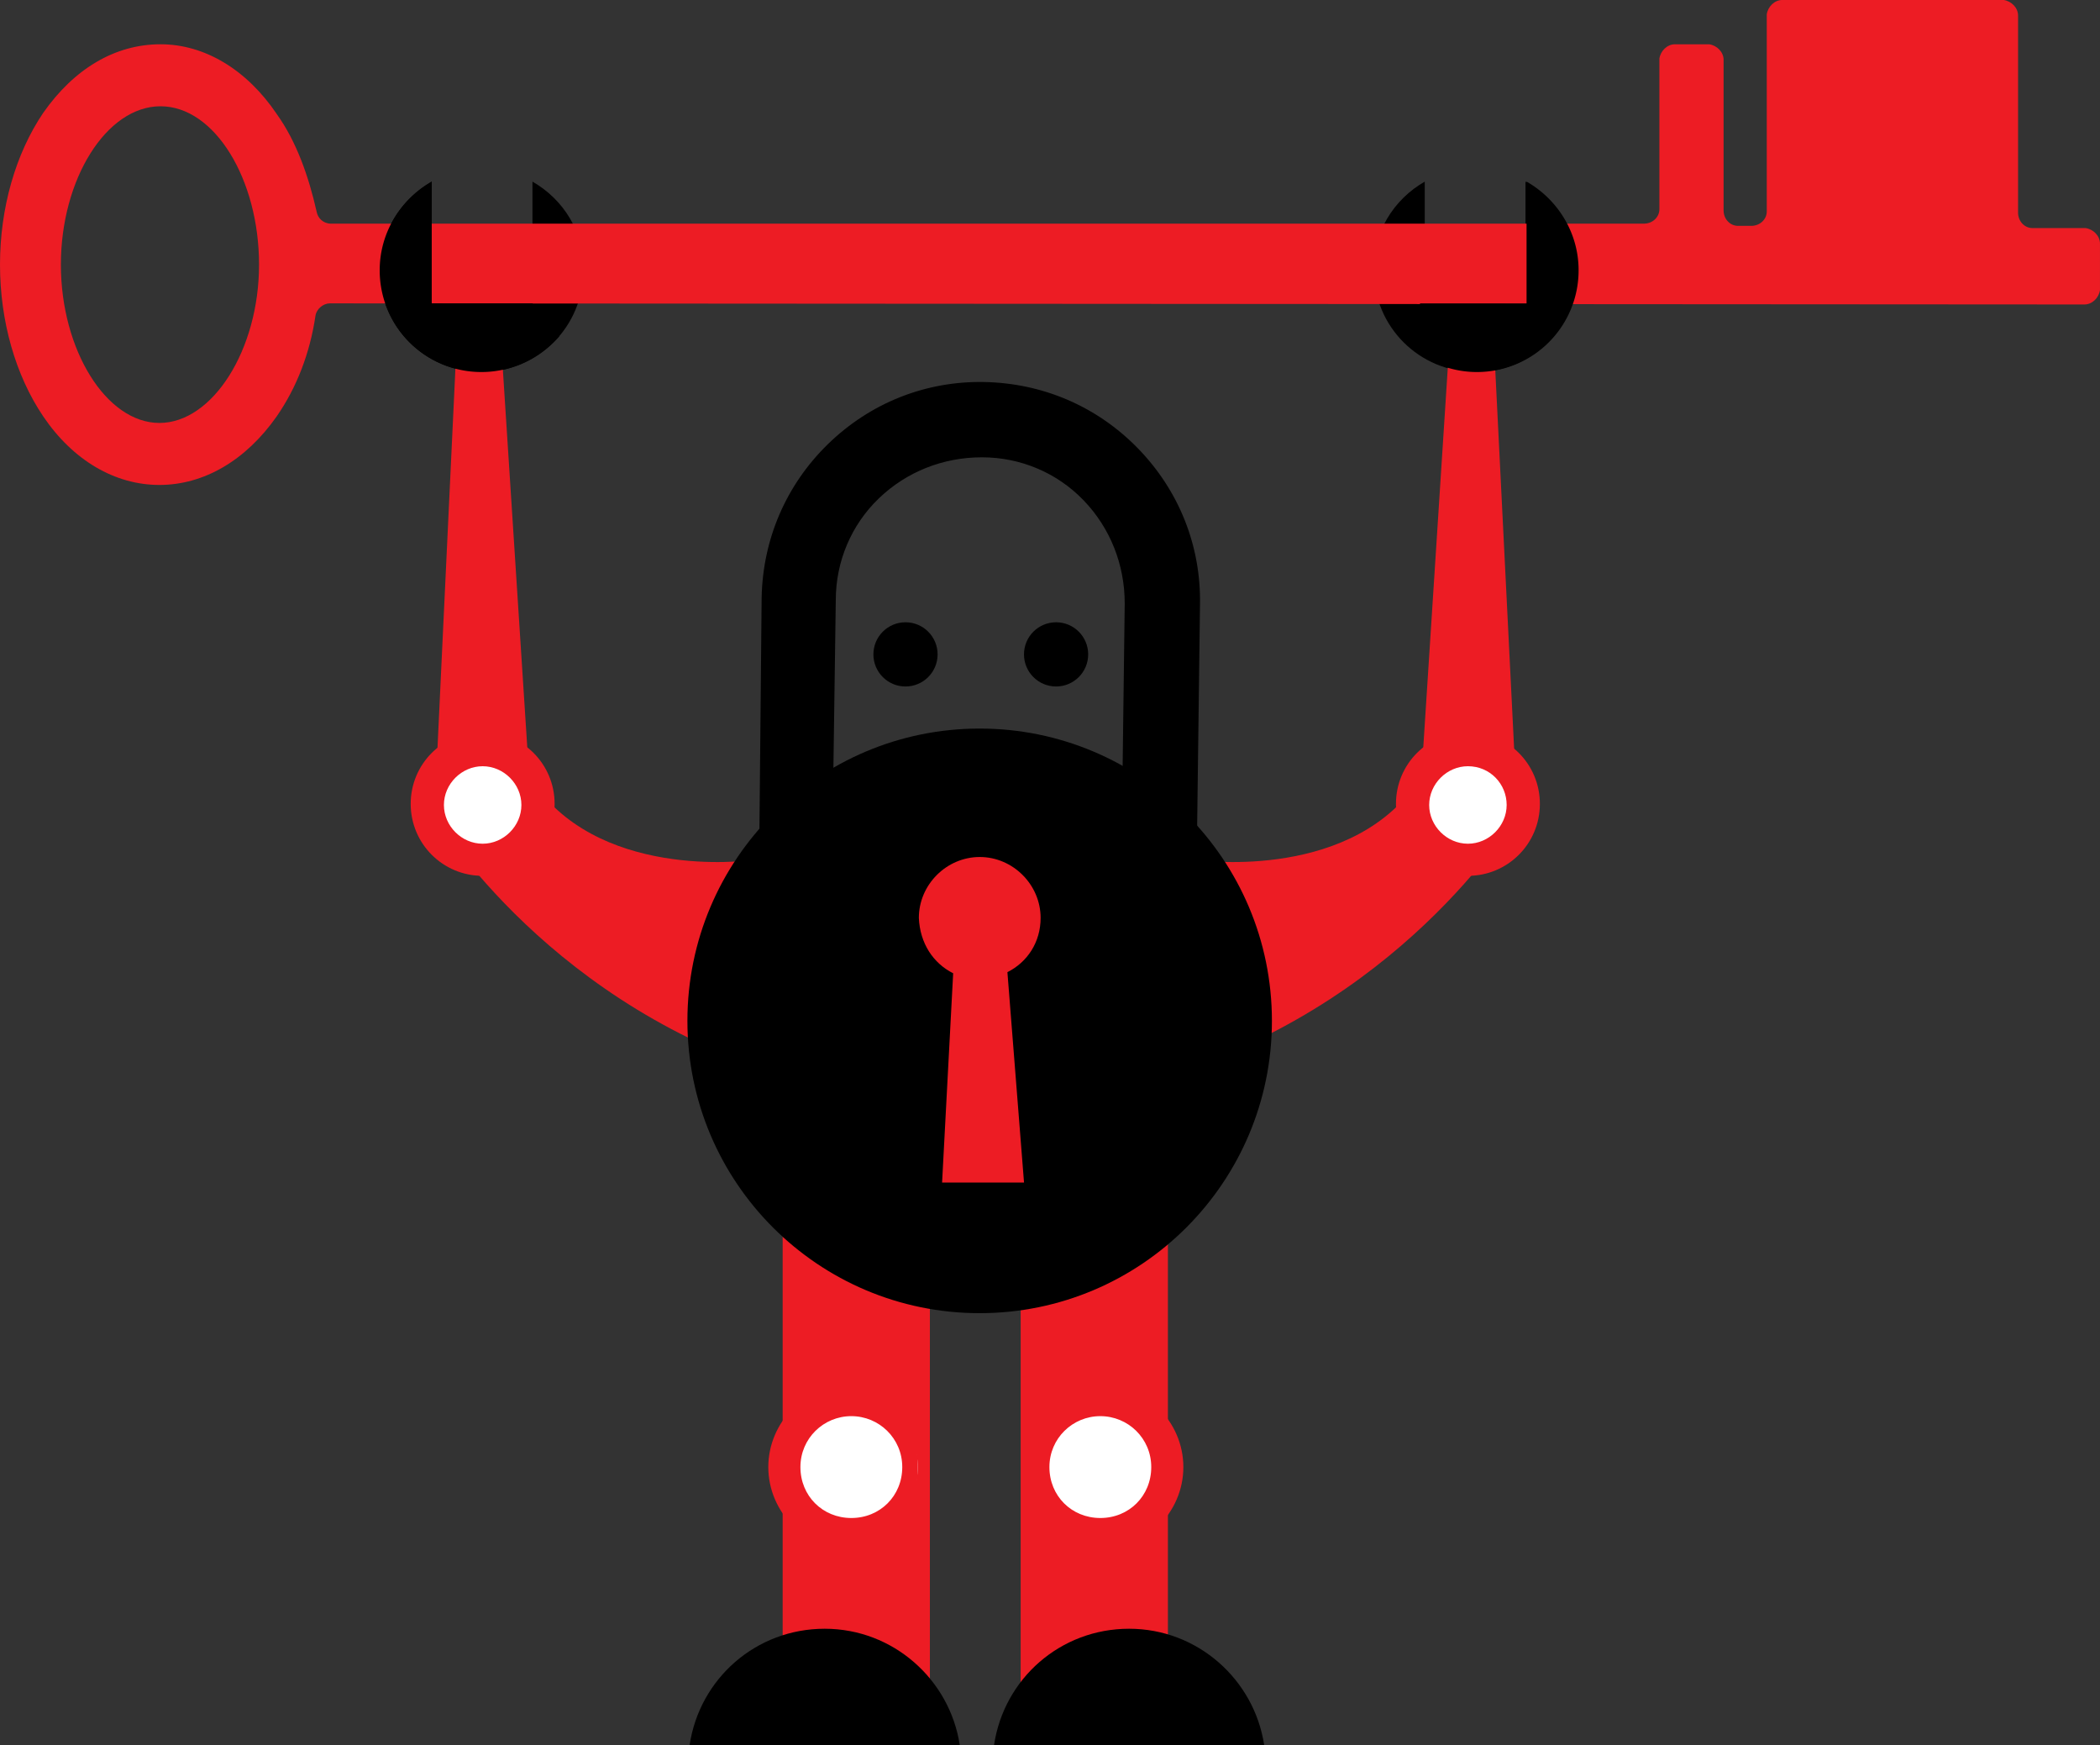 <svg xmlns="http://www.w3.org/2000/svg" viewBox="0 291.12 252 209.36"><rect x="0" y="291.12" width="252" height="209.36" fill="#333333" stroke="none"/><g transform="translate(0 .001)"><path d="M63.896 312.91v14.613H51.808V312.91c-3.72 2.125-6.244 6.111-6.244 10.627 0 6.775 5.447 12.221 12.222 12.221s12.221-5.446 12.221-12.221c.133-4.516-2.391-8.502-6.111-10.627m107.074 0v14.613h12.088V312.91c3.72 2.125 6.244 6.111 6.244 10.627 0 6.775-5.446 12.221-12.221 12.221s-12.222-5.446-12.222-12.221c-.133-4.516 2.391-8.502 6.111-10.627"/><path fill="#ed1c24" d="M93.919 437.78h17.668v57.919H93.919zm28.561 0h17.668v57.919H122.48zm59.38-53.54-2.66-53.4h-5.18l-3.45 53.4zm-37.73 10.1s18.598 2.524 26.436-10.096l12.221 3.454s-11.823 21.122-38.657 31.085z"/><circle cx="176.15" cy="387.7" r="6.642" fill="#fff"/><path fill="#ed1c24" d="M176.15 396.2c-4.782 0-8.635-3.853-8.635-8.635s3.853-8.635 8.635-8.635 8.635 3.853 8.635 8.635-3.852 8.635-8.635 8.635m0-13.151c-2.524 0-4.649 2.125-4.649 4.649s2.125 4.649 4.649 4.649 4.649-2.125 4.649-4.649-1.992-4.649-4.649-4.649"/><circle cx="102.16" cy="467.14" r="7.971" fill="#fff"/><path fill="#ed1c24" d="M102.16 477.1c-5.446 0-9.963-4.517-9.963-9.963s4.517-9.963 9.963-9.963c5.447 0 7.971 4.517 7.971 9.963s-2.524 9.963-7.971 9.963m0-16.075c-3.321 0-6.11 2.657-6.11 6.111s2.657 6.11 6.11 6.11 6.111-2.656 6.111-6.11-2.79-6.111-6.111-6.111"/><circle cx="132.04" cy="467.14" r="7.971" fill="#fff"/><path fill="#ed1c24" d="M132.04 477.1c-5.447 0-8.9-4.517-8.9-9.963s3.321-9.963 8.9-9.963c5.446 0 9.963 4.517 9.963 9.963s-4.516 9.963-9.963 9.963m0-16.075c-3.321 0-6.111 2.657-6.111 6.111s2.657 6.11 6.111 6.11 6.11-2.656 6.11-6.11-2.789-6.111-6.11-6.111M52.339 384.24l2.524-53.4h5.181l3.454 53.4zm37.595 10.1s-18.598 2.524-26.436-10.096l-12.221 3.454S63.1 408.82 89.934 418.783z"/><circle cx="57.919" cy="387.7" r="6.642" fill="#fff"/><path fill="#ed1c24" d="M57.919 396.2c-4.782 0-8.635-3.853-8.635-8.635s3.853-8.635 8.635-8.635 8.635 3.853 8.635 8.635-3.853 8.635-8.635 8.635m0-13.151c-2.524 0-4.649 2.125-4.649 4.649s2.125 4.649 4.649 4.649 4.649-2.125 4.649-4.649-2.125-4.649-4.649-4.649"/><path d="m91.129 391.02.266-28.163c.133-7.041 2.922-13.55 7.97-18.465s11.69-7.572 18.73-7.439 13.55 2.922 18.465 7.97 7.572 11.69 7.439 18.731l-.398 31.084-9.033-.133.398-31.084c0-4.649-1.727-9.033-4.915-12.354s-7.572-5.181-12.222-5.181-9.033 1.727-12.354 4.915-5.181 7.572-5.181 12.221l-.399 28.163z"/><circle cx="108.66" cy="369.63" r="3.852"/><circle cx="126.73" cy="369.63" r="3.852"/><circle cx="117.56" cy="413.6" r="35.07"/><path fill="#ed1c24" d="m114.38 407.89-1.329 25.106h9.831l-1.993-25.239c2.391-1.196 3.985-3.587 3.985-6.51 0-3.985-3.321-7.306-7.306-7.306s-7.306 3.321-7.306 7.306c.133 3.056 1.727 5.446 4.118 6.643"/><path d="M115.17 500.48c-1.195-7.837-7.97-13.948-16.207-13.948s-15.011 5.978-16.207 13.948h30.553zm36.53 0c-1.195-7.837-7.97-13.948-16.207-13.948-8.236 0-15.011 5.978-16.207 13.948h1.86z"/><path fill="#ed1c24" d="M33.21 304.8c-3.587-5.313-8.635-8.369-13.948-8.369-5.447 0-10.362 2.922-14.082 8.236-3.32 4.916-5.18 11.425-5.18 18.2s1.86 13.284 5.181 18.199c3.587 5.313 8.635 8.236 13.948 8.236s10.362-2.922 14.082-8.236c2.391-3.454 3.985-7.572 4.649-12.089.133-.797.93-1.461 1.727-1.461l210.55.133c.93 0 1.727-.797 1.86-1.727v-5.58c0-.93-.797-1.727-1.727-1.859h-6.376c-.93 0-1.727-.797-1.727-1.86v-23.646c0-.93-.797-1.727-1.727-1.86h-26.568c-.93 0-1.727.797-1.86 1.727v23.646c0 .93-.797 1.727-1.86 1.727h-1.594c-.93 0-1.727-.797-1.727-1.859v-18.066c0-.93-.797-1.727-1.727-1.86h-4.118c-.93 0-1.727.797-1.86 1.727v18.066c0 .93-.797 1.727-1.859 1.727H39.717c-.93 0-1.594-.664-1.727-1.461-.931-4.119-2.391-8.37-4.783-11.691zm-14.081 37.063c-6.376 0-11.823-8.768-11.823-18.996 0-10.229 5.447-18.997 11.956-18.997s11.823 8.768 11.823 18.997-5.58 18.996-11.956 18.996"/><path d="M66.687 330.84c-.93-1.329-1.86-1.993-2.79-3.321H51.808v-14.613c-3.72 2.125-6.244 6.111-6.244 10.627a12.19 12.19 0 0 0 12.222 12.221c3.719 0 7.041-1.727 9.299-4.251 0-.264-.266-.397-.398-.663m101.623 0c.93-1.329 1.195-1.993 2.125-3.321h12.752v-14.613c3.72 2.125 6.244 6.111 6.244 10.627a12.19 12.19 0 0 1-12.221 12.221c-3.72 0-7.041-1.727-9.299-4.251.001-.264.133-.397.399-.663"/></g></svg>